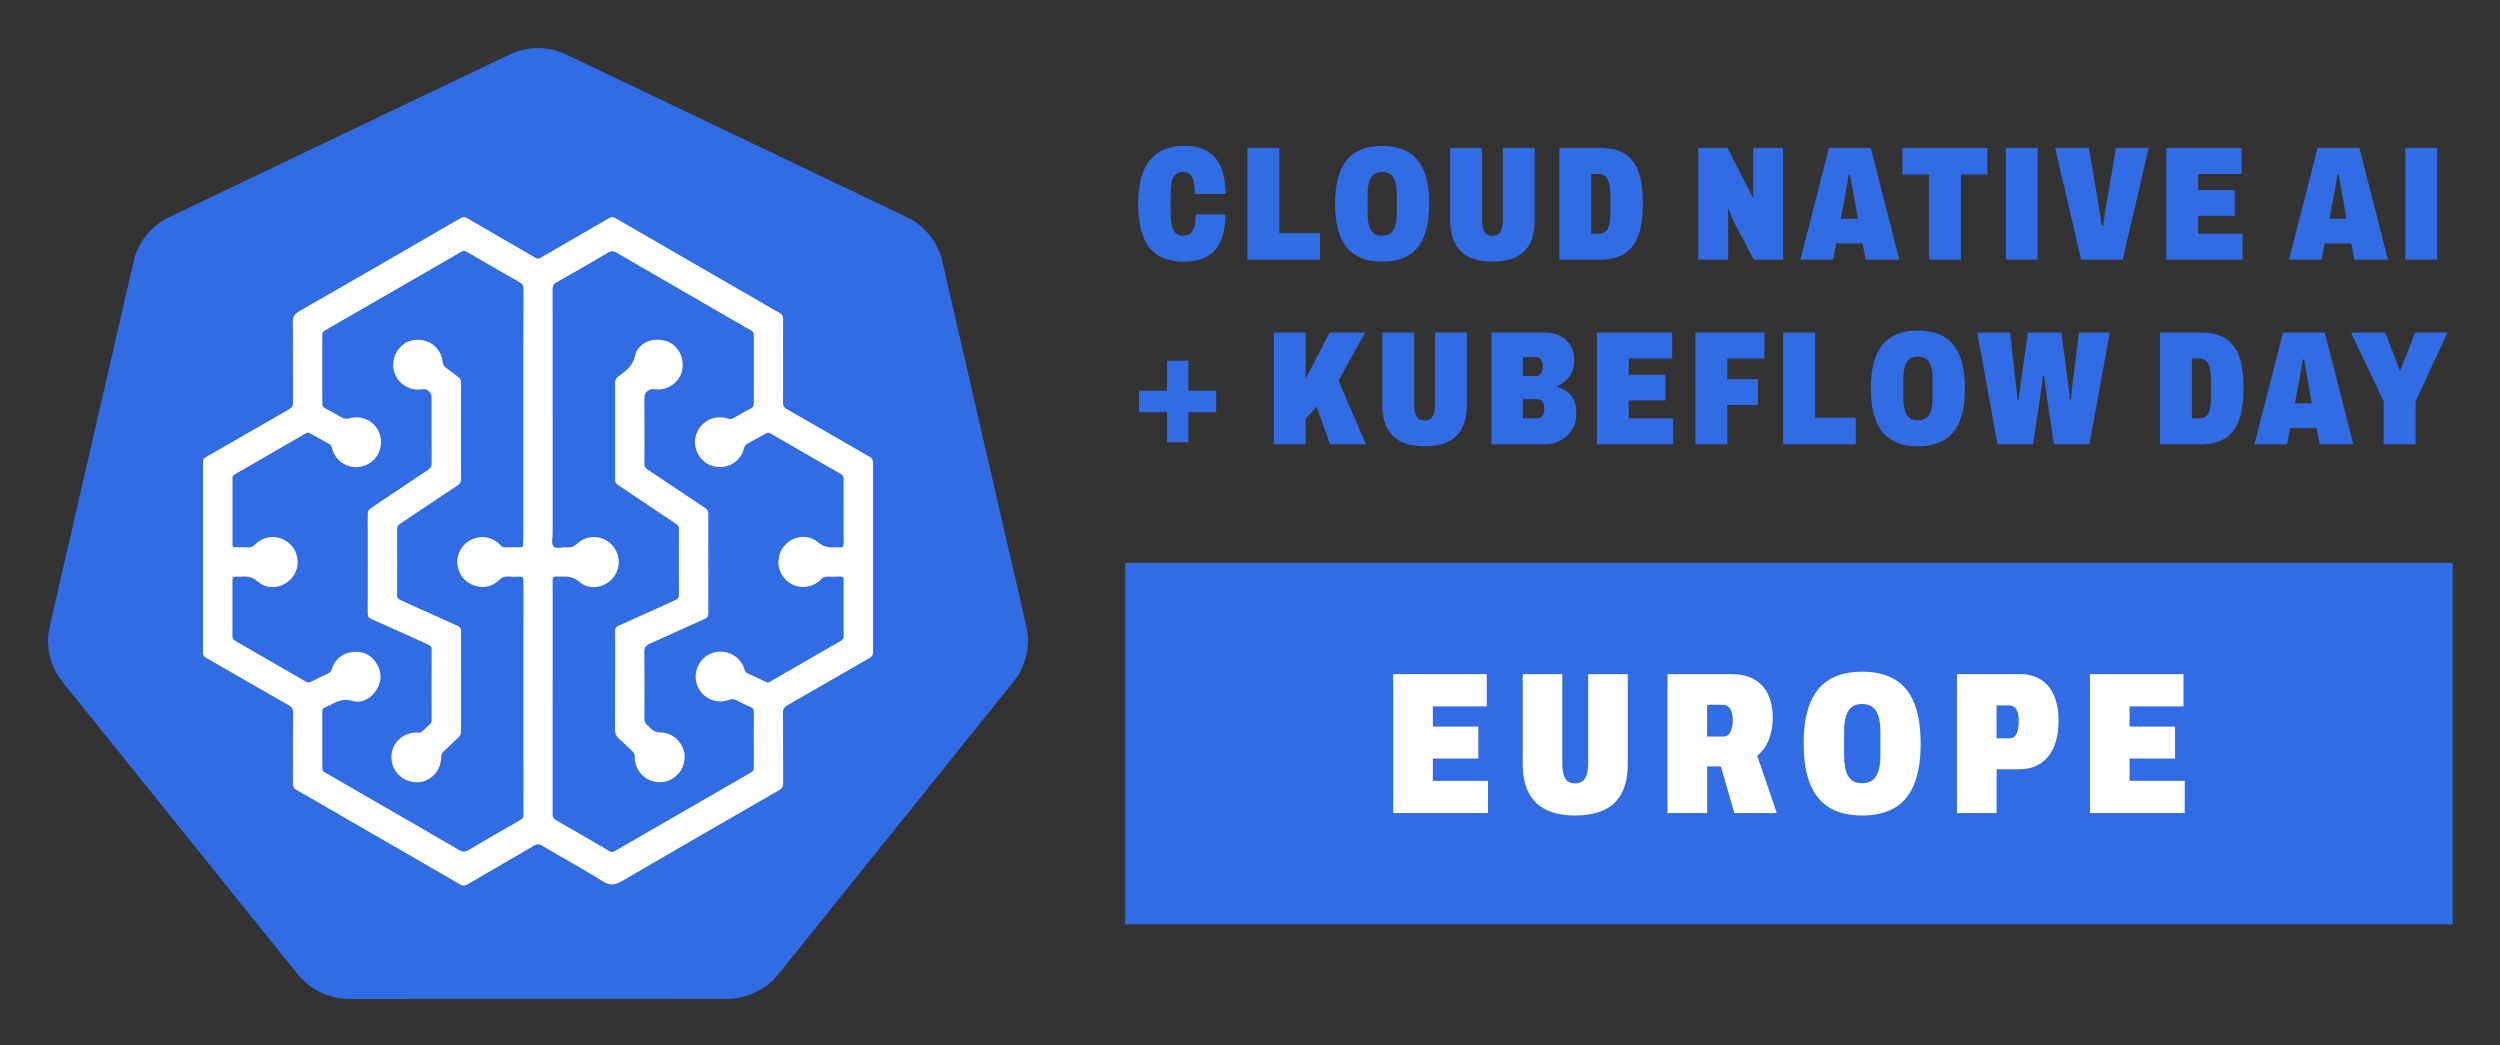 <svg xmlns="http://www.w3.org/2000/svg" role="img" viewBox="-26.04 -26.04 1354.08 566.08"><rect x="-26.04" y="-26.04" width="1354.08" height="566.08" fill="#333333" stroke="none"/><title>Kubernetes-AI-Summit-W-Kubeflow-horizontal-color.svg</title><defs><style>.cls-1{fill:#fff}.cls-2{fill:#326ce5}</style></defs><path d="M529.9 313.39v.02l-45.6-198.06c-2.48-10.38-9.49-19.09-19.09-23.75L280.64 3.47c-9.69-4.62-20.95-4.62-30.64 0L65.46 91.64c-9.6 4.65-16.61 13.37-19.09 23.74L.84 313.44c-1.12 5.01-1.13 10.2-.01 15.21.33 1.53.76 3.03 1.29 4.5.89 2.51 2.07 4.9 3.51 7.13.63.96 1.29 1.88 2 2.78l127.74 158.81c.56.69 1.17 1.32 1.78 1.96 2 2.13 4.27 4.01 6.74 5.58 3.12 1.97 6.53 3.45 10.09 4.39 2.93.8 5.94 1.22 8.98 1.24h1.99l202.85-.05c1.23 0 2.47-.08 3.69-.22 1.76-.2 3.5-.53 5.21-.99 1.22-.32 2.43-.71 3.61-1.16.92-.35 1.85-.71 2.74-1.13 1.33-.64 2.63-1.36 3.87-2.15 3.21-2.02 6.08-4.55 8.47-7.5l3.89-4.84 123.8-154c2.37-2.98 4.24-6.32 5.52-9.91.53-1.47.97-2.98 1.31-4.51 1.12-5.01 1.12-10.2-.01-15.21z" class="cls-2"/><g id="lAr6Y3"><path d="M398.09 169.47c0 7.54.06 15.08-.04 22.62-.02 1.7.56 2.6 2 3.42 14.99 8.59 29.94 17.27 44.93 25.86 1.38.79 1.85 1.67 1.85 3.25-.05 34.14-.05 68.29 0 102.43 0 1.56-.43 2.47-1.82 3.27-14.86 8.51-29.67 17.12-44.54 25.63-1.71.98-2.45 2.01-2.43 4.11.12 12.77.03 25.54.1 38.32 0 1.68-.52 2.6-1.97 3.44-28.48 16.4-56.98 32.78-85.35 49.37-3.76 2.2-6.46 2.56-10.39.1-10.8-6.76-22.01-12.87-32.99-19.35-1.56-.92-2.65-.87-4.15 0-12.06 7.06-24.18 14.03-36.25 21.09-1.36.8-2.36.82-3.73.03-23.92-13.86-47.88-27.67-71.82-41.5-5.59-3.23-11.14-6.5-16.77-9.65-1.52-.85-2.12-1.81-2.11-3.61.09-12.85.01-25.7.08-38.55 0-1.75-.49-2.71-2.06-3.61-15.14-8.64-30.22-17.41-45.35-26.08-1.04-.59-1.35-1.24-1.35-2.36.02-34.55.03-69.09-.02-103.64 0-1.29.51-1.9 1.54-2.49 15.12-8.68 30.21-17.41 45.33-26.07 1.36-.78 1.91-1.64 1.9-3.25-.06-14.62.03-29.24-.1-43.86-.02-2.74.69-4.26 3.22-5.71 29.27-16.74 58.44-33.65 87.61-50.56 1.3-.75 2.22-.79 3.52-.03 12.34 7.2 24.73 14.31 37.07 21.51 1.13.66 1.91.46 2.92-.13 12.29-7.13 24.62-14.19 36.89-21.35 1.33-.77 2.26-.71 3.52.02 23.8 13.78 47.62 27.51 71.43 41.26 5.85 3.38 11.68 6.8 17.57 10.12 1.3.74 1.81 1.59 1.79 3.1-.07 7.62-.03 15.23-.03 22.85zm-140.66 29.76c0-23-.02-46 .04-69 0-1.58-.46-2.46-1.84-3.24-9.68-5.5-19.33-11.07-28.94-16.69-1.21-.71-2.03-.54-3.11.12-2.89 1.76-5.84 3.41-8.76 5.1-21.61 12.48-43.21 24.98-64.85 37.41-1.12.64-1.47 1.31-1.47 2.51.04 12.39.05 24.77.02 37.16 0 1.25.4 1.94 1.51 2.51 2.93 1.52 5.82 3.12 8.67 4.79 1.53.9 2.9 1.13 4.72.6 7.02-2.07 14.57 2.27 16.43 9.25 2.03 7.59-2.38 15.05-9.97 16.86-7.2 1.72-14.58-2.89-16.14-10.13-.19-.9-.49-1.52-1.32-1.97-3.58-1.94-7.13-3.93-10.69-5.91-.73-.4-1.33-.42-2.11.04-12.81 7.45-25.64 14.87-38.49 22.26-.83.48-1.26.97-1.26 1.95.02 12 .03 24 0 36.01 0 1.23.45 1.58 1.62 1.54 2.38-.07 4.77-.09 7.15.03 1.44.07 2.4-.4 3.39-1.44 5.08-5.32 13.22-5.56 18.71-.65 5.33 4.77 5.96 13.13 1.4 18.53-4.86 5.75-13.1 6.9-18.7 1.99-2.55-2.24-4.99-2.84-8.05-2.58-1.22.1-2.46.08-3.68 0-1.38-.09-1.86.39-1.86 1.82.05 10.16.04 20.31 0 30.47 0 1.13.35 1.85 1.35 2.42 12.86 7.37 25.7 14.76 38.53 22.2.93.54 1.63.52 2.54.07 3.02-1.51 6.05-3.01 9.14-4.38 1.23-.55 1.89-1.3 2.3-2.58 1.84-5.63 6.21-8.97 12.15-9.28 5.41-.29 9.58 2 12.27 6.65 2.8 4.83 2.59 9.79-.54 14.36-3.08 4.48-7.7 7.03-12.93 5.54-4.12-1.17-7.21-.22-10.55 1.56-1.35.72-2.73 1.42-4.15 1.98-1.11.44-1.44 1.11-1.44 2.27.04 10.23.03 20.46 0 30.7 0 1.05.29 1.67 1.25 2.18 2.24 1.18 4.41 2.5 6.6 3.77 22.08 12.75 44.16 25.49 66.21 38.29 1.74 1.01 3.03 1.34 4.95.19 9.43-5.63 18.97-11.07 28.5-16.54 1.05-.6 1.49-1.26 1.48-2.53-.07-10.69-.06-21.38-.06-32.08v-62.31c0-10.85-.04-21.69.02-32.54 0-1.67-.38-2.35-2.18-2.22-2.14.15-4.3.07-6.44-.05-1.72-.09-2.97.38-4.26 1.65-3.74 3.67-8.27 4.91-13.35 3.36-5.58-1.7-9.26-6.5-9.6-12.26-.33-5.54 2.96-10.77 8.17-13.02 5.32-2.3 11.03-1.1 15.18 3.23.65.68 1.21 1.26 2.3 1.22 2.84-.09 5.69-.08 8.53-.03 1.1.02 1.49-.38 1.48-1.47-.02-2.07.12-4.15.12-6.22.01-21.15 0-42.31 0-63.46zm15.84.04h.04v63.46c0 2.45-.85 5.71.38 7.14 1.41 1.63 4.76.3 7.25.52 2.34.21 4.06-.45 5.9-2.15 5.26-4.89 13.31-4.45 18.32.62 4.98 5.05 5.28 12.88.71 18.22-4.65 5.43-12.84 6.7-18.17 2-2.85-2.51-5.63-2.9-8.92-2.84-1.08.02-2.17.1-3.23-.02-1.9-.22-2.29.63-2.28 2.38.07 10.38.03 20.77.03 31.15 0 31.77.01 63.53-.04 95.3 0 1.51.44 2.33 1.75 3.08 9.73 5.57 19.43 11.19 29.1 16.87 1.24.73 2.06.4 3.12-.22 10.89-6.32 21.81-12.61 32.72-18.9 13.43-7.75 26.87-15.51 40.3-23.27 1.03-.6 2.04-1.06 2.02-2.69-.09-10.23-.06-20.46-.02-30.69 0-1.07-.35-1.66-1.33-2.1-2.8-1.26-5.59-2.55-8.31-3.97-1.27-.66-2.32-.68-3.67-.17-8.53 3.25-17.74-2.82-18.19-11.93-.33-6.58 4.4-12.67 10.78-13.88 6.79-1.29 13.16 2.3 15.44 8.7.38 1.06.52 2.16 1.82 2.73 3.37 1.48 6.69 3.1 10 4.72.78.39 1.35.36 2.11-.08 12.82-7.43 25.67-14.83 38.51-22.23.91-.53 1.5-1.1 1.49-2.32-.05-10.23-.05-20.46 0-30.69 0-1.5-.64-1.81-1.94-1.77-2.38.08-4.77.13-7.14.05-1.27-.04-2.09.37-2.98 1.3-4.98 5.28-13.15 5.7-18.53 1.04-5.61-4.85-6.33-13.08-1.64-18.87 4.51-5.57 12.77-6.82 18.34-2.12 2.75 2.33 5.44 2.96 8.7 2.78.92-.05 1.86-.1 2.76.01 1.9.24 2.47-.45 2.45-2.4-.09-11.46-.07-22.92-.01-34.39 0-1.49-.43-2.35-1.75-3.1-12.6-7.2-25.17-14.45-37.72-21.75-1.02-.59-1.75-.57-2.71-.02-3.2 1.82-6.43 3.61-9.68 5.35-1.15.61-1.77 1.34-2.13 2.71-1.96 7.58-9.58 11.75-17.07 9.5-6.82-2.05-10.97-9.66-8.97-16.48 2.19-7.5 9.83-11.6 17.27-9.19 1.12.36 1.98.38 3.02-.22 3.05-1.78 6.12-3.53 9.26-5.14 1.34-.69 1.85-1.49 1.85-3.02-.07-12.31-.07-24.62-.02-36.92 0-1.28-.45-1.86-1.52-2.46-5.36-3.01-10.66-6.12-15.98-9.19-19.08-11.03-38.17-22.04-57.23-33.11-1.42-.82-2.48-.86-3.93 0-9.4 5.53-18.83 11-28.33 16.34-1.62.91-2.02 1.88-2.02 3.59.05 22.92.03 45.84.03 68.76z" class="cls-1"/><path d="M223.64 207.35c0 8.68-.03 17.36.03 26.03.01 1.53-.4 2.5-1.75 3.39-10.45 6.9-20.82 13.91-31.26 20.84-1.15.76-1.63 1.56-1.62 2.97.06 11.85.06 23.69 0 35.54 0 1.54.46 2.26 1.88 2.89 10.31 4.59 20.55 9.31 30.86 13.91 1.4.62 1.9 1.37 1.9 2.91-.05 18.2-.05 36.4-.01 54.6 0 1.2-.45 2-1.27 2.78-2.8 2.63-5.55 5.32-8.34 7.97-.75.71-1.14 1.41-1.13 2.57.04 7.96-6.17 14.19-13.72 13.92-7.68-.28-13.55-6.61-13.23-14.27.32-7.6 6.92-13.23 14.91-12.65.8.06 1.3-.13 1.82-.65 1.37-1.35 2.74-2.7 4.17-3.98.7-.63.88-1.33.87-2.24-.03-12.69-.05-25.39.02-38.08 0-1.51-.59-2.14-1.84-2.71-10.23-4.58-20.42-9.25-30.66-13.79-1.53-.68-2.16-1.41-2.15-3.18.08-17.85.06-35.69 0-53.54 0-1.65.49-2.61 1.88-3.53 10.31-6.83 20.54-13.79 30.84-20.63 1.36-.9 1.94-1.79 1.93-3.48-.08-12-.05-24-.05-36 0-2.53-2.43-4.58-4.93-4.16-7.5 1.25-14.53-3.75-15.7-11.15-1.16-7.38 4.02-14.59 11.15-15.5 7.93-1.02 14.65 4.09 15.52 11.89.15 1.32.57 2.24 1.69 3.04 2.26 1.6 4.34 3.43 6.61 5.02 1.22.85 1.61 1.81 1.6 3.26-.06 8.68-.03 17.36-.03 26.03zm83.51 135.7c0-9.13.03-18.27-.03-27.4-.01-1.46.47-2.16 1.78-2.75 10.3-4.6 20.56-9.3 30.86-13.9 1.38-.62 1.95-1.32 1.94-2.9-.07-11.85-.06-23.69-.01-35.54 0-1.3-.41-2.08-1.5-2.81-10.55-7.03-21.05-14.14-31.59-21.18-.98-.66-1.48-1.31-1.48-2.57.04-17.58.05-35.15 0-52.73 0-1.48.41-2.52 1.65-3.25.2-.12.37-.28.55-.42 3.68-2.92 7.34-5.24 8.56-10.79 1.57-7.14 9.49-10.33 16.69-8.2 6.46 1.92 10.35 8.94 8.85 15.96-1.44 6.72-7.95 11.18-15.1 10.2-1.32-.18-2.26.02-3.37.77-1.51 1.03-1.99 2.24-1.98 4.01.07 11.91.08 23.82.02 35.74 0 1.44.54 2.19 1.66 2.94 10.42 6.94 20.8 13.95 31.22 20.89 1.2.8 1.75 1.6 1.75 3.13-.06 17.92-.06 35.85 0 53.77 0 1.7-.47 2.52-2.08 3.22-9.9 4.38-19.7 8.96-29.6 13.33-2.16.95-3.03 2.04-2.99 4.53.16 11.99.1 23.98.03 35.96 0 1.62.43 2.79 1.68 3.75.55.42 1.06.9 1.52 1.41 1.47 1.63 2.97 2.46 5.48 2.45 7.41-.03 13.37 6.55 13.12 13.84-.25 7.43-6.52 13.35-13.91 13.13-7.42-.22-13.31-6.41-13.1-13.88.03-1.12-.2-1.84-1.02-2.59-2.44-2.23-4.68-4.69-7.21-6.8-1.9-1.59-2.51-3.39-2.48-5.79.1-8.52.04-17.04.04-25.56h.06z" class="cls-1"/></g><g><path d="M583.44 278.82h718.98v195.79H583.44z" class="cls-2"/><path d="M728.59 414.35v-75.27h50.66v17.5h-29.21v10.94h24.62v17.29h-24.62v12.04h29.87v17.5H728.6zm98.57 1.31c-5.91 0-10.98-.95-15.21-2.84-4.23-1.9-7.49-4.92-9.79-9.08-2.3-4.16-3.45-9.59-3.45-16.3v-48.36h21.44v48.91c0 3.06.49 5.54 1.48 7.44.98 1.9 2.79 2.84 5.42 2.84s4.47-.95 5.52-2.84c1.06-1.9 1.59-4.38 1.59-7.44v-48.91h21.44v48.36c0 6.71-1.13 12.14-3.39 16.3-2.26 4.16-5.51 7.18-9.74 9.08-4.23 1.9-9.34 2.84-15.32 2.84zm49.98-1.31v-75.27h34.03c5.62 0 10.1 1.06 13.46 3.17 3.35 2.12 5.78 4.94 7.28 8.48 1.49 3.54 2.24 7.46 2.24 11.76s-.66 8.13-1.97 11.71c-1.31 3.57-3.46 6.6-6.46 9.08l10.61 31.07h-22.98l-7.33-25.27h-7.44v25.27h-21.44zm21.44-41.46h8.75c1.82 0 3.13-.86 3.94-2.57.8-1.71 1.2-3.77 1.2-6.18 0-1.6-.18-3.03-.55-4.27-.37-1.24-.91-2.24-1.64-3.01-.73-.77-1.71-1.15-2.95-1.15h-8.75v17.18zm84.03 42.77c-7 0-12.84-1.37-17.51-4.1-4.67-2.74-8.21-6.96-10.61-12.69-2.41-5.72-3.61-13.11-3.61-22.16s1.2-16.43 3.61-22.15c2.41-5.73 5.94-9.96 10.61-12.69 4.67-2.74 10.5-4.1 17.51-4.1s12.75 1.37 17.45 4.1c4.71 2.73 8.24 6.97 10.61 12.69 2.37 5.73 3.56 13.11 3.56 22.15s-1.19 16.43-3.56 22.16-5.91 9.96-10.61 12.69c-4.7 2.74-10.52 4.1-17.45 4.1zm0-17.5c1.9 0 3.46-.35 4.7-1.04 1.24-.69 2.24-1.71 3.01-3.06.77-1.35 1.31-2.95 1.64-4.81.33-1.86.49-3.92.49-6.18v-12.69c0-2.26-.16-4.32-.49-6.18-.33-1.86-.88-3.46-1.64-4.81-.77-1.35-1.77-2.37-3.01-3.06-1.24-.69-2.81-1.04-4.7-1.04s-3.58.35-4.81 1.04c-1.24.69-2.23 1.71-2.95 3.06-.73 1.35-1.26 2.95-1.59 4.81-.33 1.86-.49 3.92-.49 6.18v12.69c0 2.26.16 4.32.49 6.18.33 1.86.86 3.47 1.59 4.81.73 1.35 1.71 2.37 2.95 3.06 1.24.69 2.84 1.04 4.81 1.04zm51.31 16.19v-75.27h33.92c4.74 0 8.68 1.06 11.82 3.17 3.14 2.12 5.47 5.07 7 8.86 1.53 3.79 2.3 8.21 2.3 13.24s-.8 9.85-2.41 13.79c-1.61 3.94-3.99 7-7.17 9.19-3.17 2.19-7.09 3.28-11.76 3.28h-12.25v23.74h-21.44zm21.44-40.48h6.78c1.9 0 3.24-.84 4.05-2.52.8-1.68 1.2-3.83 1.2-6.46 0-1.82-.16-3.39-.49-4.71-.33-1.31-.88-2.33-1.64-3.06-.77-.73-1.81-1.09-3.12-1.09h-6.78v17.83zm50.59 40.48v-75.27h50.66v17.5h-29.21v10.94h24.62v17.29h-24.62v12.04h29.87v17.5h-51.31z" class="cls-1"/><path d="M615.16 115.68c-5.57 0-10.19-1.13-13.86-3.39-3.67-2.26-6.4-5.72-8.18-10.38-1.79-4.66-2.68-10.54-2.68-17.64 0-10.56 2.11-18.42 6.34-23.58 4.22-5.16 10.44-7.74 18.66-7.74 4.69 0 8.7.9 12.01 2.68 3.31 1.79 5.85 4.59 7.61 8.4 1.76 3.81 2.64 8.8 2.64 14.96h-16.54c0-2.52-.19-4.68-.57-6.47-.38-1.79-1.03-3.14-1.94-4.05-.91-.91-2.19-1.36-3.83-1.36-1.76 0-3.14.47-4.14 1.41-1 .94-1.69 2.3-2.07 4.09-.38 1.79-.57 4-.57 6.64v10.21c0 2.64.2 4.87.62 6.69.41 1.82 1.1 3.18 2.07 4.09.97.91 2.33 1.36 4.09 1.36s3.04-.44 4-1.32c.97-.88 1.67-2.19 2.11-3.92.44-1.73.66-3.83.66-6.29h16.1c0 5.93-.87 10.78-2.6 14.56-1.73 3.78-4.27 6.57-7.61 8.36-3.34 1.79-7.45 2.68-12.32 2.68zm34.43-1.06V54.08h17.25v46.11h22.09v14.43h-39.34zm73.02 1.06c-5.63 0-10.33-1.1-14.08-3.3-3.75-2.2-6.6-5.6-8.54-10.21-1.94-4.6-2.9-10.54-2.9-17.82s.97-13.21 2.9-17.82c1.94-4.61 4.78-8.01 8.54-10.21 3.75-2.2 8.45-3.3 14.08-3.3s10.25 1.1 14.04 3.3 6.63 5.6 8.54 10.21c1.91 4.61 2.86 10.55 2.86 17.82s-.96 13.22-2.86 17.82c-1.91 4.61-4.75 8.01-8.54 10.21s-8.46 3.3-14.04 3.3zm0-14.08c1.53 0 2.79-.28 3.78-.84 1-.56 1.8-1.38 2.42-2.46.62-1.08 1.06-2.38 1.32-3.87.26-1.5.4-3.15.4-4.97V79.25c0-1.82-.13-3.48-.4-4.97-.26-1.5-.7-2.79-1.32-3.87-.62-1.08-1.42-1.91-2.42-2.46-1-.56-2.26-.84-3.78-.84s-2.88.28-3.87.84c-1 .56-1.79 1.38-2.38 2.46-.59 1.09-1.01 2.38-1.28 3.87-.26 1.5-.4 3.15-.4 4.97v10.21c0 1.82.13 3.48.4 4.97.26 1.5.69 2.79 1.28 3.87.59 1.09 1.38 1.91 2.38 2.46 1 .56 2.29.84 3.87.84zm59.72 14.08c-4.75 0-8.83-.76-12.23-2.29-3.4-1.52-6.03-3.96-7.88-7.3-1.85-3.34-2.77-7.71-2.77-13.11v-38.9h17.25v39.34c0 2.46.4 4.46 1.19 5.98.79 1.53 2.24 2.29 4.36 2.29s3.59-.76 4.44-2.29c.85-1.53 1.28-3.52 1.28-5.98V54.08h17.25v38.9c0 5.4-.91 9.77-2.73 13.11-1.82 3.34-4.43 5.78-7.83 7.3-3.4 1.53-7.51 2.29-12.32 2.29zm36.24-1.06V54.08h22c5.63 0 10.13 1.07 13.51 3.21 3.37 2.14 5.84 5.43 7.39 9.86 1.55 4.43 2.33 10.11 2.33 17.03s-.79 12.56-2.38 17.07c-1.58 4.52-4.09 7.88-7.52 10.08s-7.94 3.3-13.51 3.3h-21.82zm17.25-14.08h3.78c1.29 0 2.38-.23 3.26-.7.88-.47 1.55-1.17 2.02-2.11s.81-2.12 1.01-3.56c.21-1.44.31-3.09.31-4.97v-8.8c0-1.94-.1-3.67-.31-5.19-.21-1.53-.54-2.8-1.01-3.83-.47-1.03-1.14-1.82-2.02-2.38-.88-.56-1.97-.84-3.26-.84h-3.78v32.38zm57.99 14.08V54.08h15.84l9.94 19.45c.29.59.66 1.29 1.1 2.11.44.82.88 1.67 1.32 2.55.44.88.81 1.7 1.1 2.46l.44-.09V54.07h16.19v60.54H923.9l-10.74-20.33c-.59-1.17-1.1-2.33-1.54-3.48-.44-1.14-.87-2.24-1.28-3.3l-.44.09c.06 1.12.09 2.27.09 3.48v23.54H893.8zm55.3 0l15.49-60.54h22.62l15.49 60.54h-18.22l-1.67-8.8h-14.34l-1.67 8.8h-17.69zm21.91-22.17h9.24l-2.2-12.23c-.12-.59-.25-1.35-.4-2.29-.15-.94-.32-1.95-.53-3.04-.21-1.08-.4-2.17-.57-3.26-.18-1.08-.35-2.07-.53-2.95h-.79c-.12 1.11-.29 2.36-.53 3.74-.24 1.38-.47 2.74-.7 4.09-.24 1.35-.47 2.58-.7 3.7l-2.29 12.23zm47.84 22.17V68.51h-14.43V54.08h45.94v14.43h-14.26v46.11h-17.25zm41.49 0V54.08h17.25v60.54h-17.25zm40.81 0l-14.08-60.54h18.3l5.1 29.92c.12.94.29 2.14.53 3.61.23 1.47.47 2.95.7 4.44.23 1.5.44 2.86.62 4.09h.79c.18-1.17.37-2.51.57-4 .21-1.5.42-2.98.66-4.44.23-1.47.44-2.7.62-3.7l5.1-29.92h17.69l-14.08 60.54h-22.53zm46.17 0V54.08h40.74v14.08h-23.5v8.8h19.8v13.9h-19.8v9.68h24.02v14.08h-41.27zm66.43 0l15.49-60.54h22.62l15.49 60.54h-18.22l-1.67-8.8h-14.34l-1.67 8.8h-17.69zm21.92-22.17h9.24l-2.2-12.23c-.12-.59-.25-1.35-.4-2.29-.15-.94-.32-1.95-.53-3.04-.21-1.08-.4-2.17-.57-3.26-.18-1.08-.35-2.07-.53-2.95h-.79c-.12 1.11-.29 2.36-.53 3.74-.24 1.38-.47 2.74-.7 4.09-.24 1.35-.47 2.58-.7 3.7l-2.29 12.23zm41.08 22.17V54.08h17.25v60.54h-17.25zm-670.74 98.86V197.2h-15.14v-11.62h15.14V169.3h11.62v16.28h15.05v11.62h-15.05v16.28h-11.62zm57.9 1.14v-60.54h17.25v24.9l13.02-24.9h19.18l-14.43 26.05 14.87 34.5h-19.45l-7.3-20.42-5.9 6.6v13.82h-17.25zm81.66 1.06c-4.75 0-8.83-.76-12.23-2.29-3.4-1.52-6.03-3.96-7.88-7.3-1.85-3.34-2.77-7.71-2.77-13.11v-38.9h17.25v39.34c0 2.46.4 4.46 1.19 5.98.79 1.53 2.24 2.29 4.36 2.29s3.59-.76 4.44-2.29c.85-1.53 1.28-3.52 1.28-5.98v-39.34h17.25v38.9c0 5.4-.91 9.77-2.73 13.11-1.82 3.34-4.43 5.78-7.83 7.3-3.4 1.53-7.51 2.29-12.32 2.29zm36.24-1.06v-60.54h28.6c3.17 0 5.95.59 8.36 1.76 2.41 1.17 4.31 2.85 5.72 5.02 1.41 2.17 2.11 4.81 2.11 7.92 0 2.64-.41 4.9-1.23 6.78-.82 1.88-1.94 3.42-3.34 4.62-1.41 1.2-2.96 2.16-4.66 2.86v.35c1.88.59 3.59 1.42 5.15 2.51 1.55 1.09 2.82 2.58 3.78 4.49.97 1.91 1.45 4.36 1.45 7.35 0 3.4-.78 6.38-2.33 8.93-1.56 2.55-3.67 4.52-6.34 5.9-2.67 1.38-5.71 2.07-9.11 2.07h-28.16zm16.99-36.96h7.04c.76 0 1.42-.22 1.98-.66.56-.44 1-1.07 1.32-1.89.32-.82.48-1.85.48-3.08s-.37-2.39-1.1-3.3c-.73-.91-1.63-1.36-2.68-1.36h-7.04v10.3zm0 22.88h7.83c1.11 0 2.02-.47 2.73-1.41.7-.94 1.06-2.35 1.06-4.22 0-.88-.16-1.69-.48-2.42-.32-.73-.78-1.3-1.36-1.72-.59-.41-1.23-.62-1.94-.62h-7.83v10.38zm40.12 14.08v-60.54h40.74v14.08h-23.5v8.8h19.8v13.9h-19.8v9.68h24.02v14.08h-41.27zm53.32 0v-60.54h37.4v14.08H909.5v11.18h16.63v13.99H909.5v21.3h-17.25zm47.53 0v-60.54h17.25v46.11h22.09v14.43h-39.34zm73.02 1.06c-5.63 0-10.33-1.1-14.08-3.3-3.75-2.2-6.6-5.6-8.54-10.21-1.94-4.6-2.9-10.54-2.9-17.82s.97-13.21 2.9-17.82c1.94-4.61 4.78-8.01 8.54-10.21 3.75-2.2 8.45-3.3 14.08-3.3s10.25 1.1 14.04 3.3 6.63 5.6 8.54 10.21c1.91 4.61 2.86 10.55 2.86 17.82s-.96 13.22-2.86 17.82c-1.91 4.61-4.75 8.01-8.54 10.21s-8.46 3.3-14.04 3.3zm0-14.08c1.53 0 2.79-.28 3.78-.84 1-.56 1.8-1.38 2.42-2.46.62-1.08 1.06-2.38 1.32-3.87.26-1.5.4-3.15.4-4.97v-10.21c0-1.82-.13-3.48-.4-4.97-.26-1.5-.7-2.79-1.32-3.87-.62-1.08-1.42-1.91-2.42-2.46-1-.56-2.26-.84-3.78-.84s-2.88.28-3.87.84c-1 .56-1.79 1.38-2.38 2.46-.59 1.09-1.01 2.38-1.28 3.87-.26 1.5-.4 3.15-.4 4.97v10.21c0 1.82.13 3.48.4 4.97.26 1.5.69 2.79 1.28 3.87.59 1.09 1.38 1.91 2.38 2.46 1 .56 2.29.84 3.87.84zm43.11 13.02l-11-60.54h17.78l3.08 27.02c.06.47.13 1.23.22 2.29s.21 2.2.35 3.43c.15 1.23.28 2.38.4 3.43h.62c.06-.7.15-1.5.26-2.38.12-.88.23-1.75.35-2.6.12-.85.22-1.64.31-2.38s.16-1.33.22-1.8l3.87-27.02h18.13l3.52 27.02c.12.59.23 1.42.35 2.51.12 1.09.25 2.23.4 3.43.15 1.2.25 2.27.31 3.21h.7c0-.64.04-1.39.13-2.24.09-.85.16-1.7.22-2.55.06-.85.13-1.64.22-2.38.09-.73.19-1.39.31-1.98l3.34-27.02h16.72l-11.09 60.54h-19.18l-4.14-27.9c-.12-.76-.24-1.7-.35-2.82-.12-1.11-.25-2.24-.4-3.39-.15-1.14-.28-2.13-.4-2.95h-.62c-.12.88-.25 1.92-.4 3.12-.15 1.2-.29 2.35-.44 3.43-.15 1.09-.28 1.95-.4 2.6l-4.14 27.9h-19.27zm87.99 0v-60.54h22c5.63 0 10.13 1.07 13.51 3.21 3.37 2.14 5.84 5.43 7.39 9.86 1.55 4.43 2.33 10.11 2.33 17.03s-.79 12.56-2.38 17.07c-1.58 4.52-4.09 7.88-7.52 10.08s-7.94 3.3-13.51 3.3h-21.82zm17.25-14.08h3.78c1.29 0 2.38-.23 3.26-.7.88-.47 1.55-1.17 2.02-2.11s.81-2.12 1.01-3.56c.21-1.44.31-3.09.31-4.97v-8.8c0-1.94-.1-3.67-.31-5.19-.21-1.53-.54-2.8-1.01-3.83-.47-1.03-1.14-1.82-2.02-2.38-.88-.56-1.97-.84-3.26-.84h-3.78v32.38zm33.87 14.08l15.49-60.54h22.62l15.49 60.54h-18.22l-1.67-8.8h-14.34l-1.67 8.8h-17.69zm21.91-22.17h9.24l-2.2-12.23c-.12-.59-.25-1.35-.4-2.29-.15-.94-.32-1.95-.53-3.04-.21-1.08-.4-2.17-.57-3.26-.18-1.08-.35-2.07-.53-2.95h-.79c-.12 1.11-.29 2.36-.53 3.74-.24 1.38-.47 2.74-.7 4.09-.24 1.35-.47 2.58-.7 3.7l-2.29 12.23zm48.12 22.17v-23.23l-17.69-37.31h18.57l7.74 20.24h.44l8.01-20.24h17.51l-17.34 37.31v23.23h-17.25z" class="cls-2"/></g></svg>